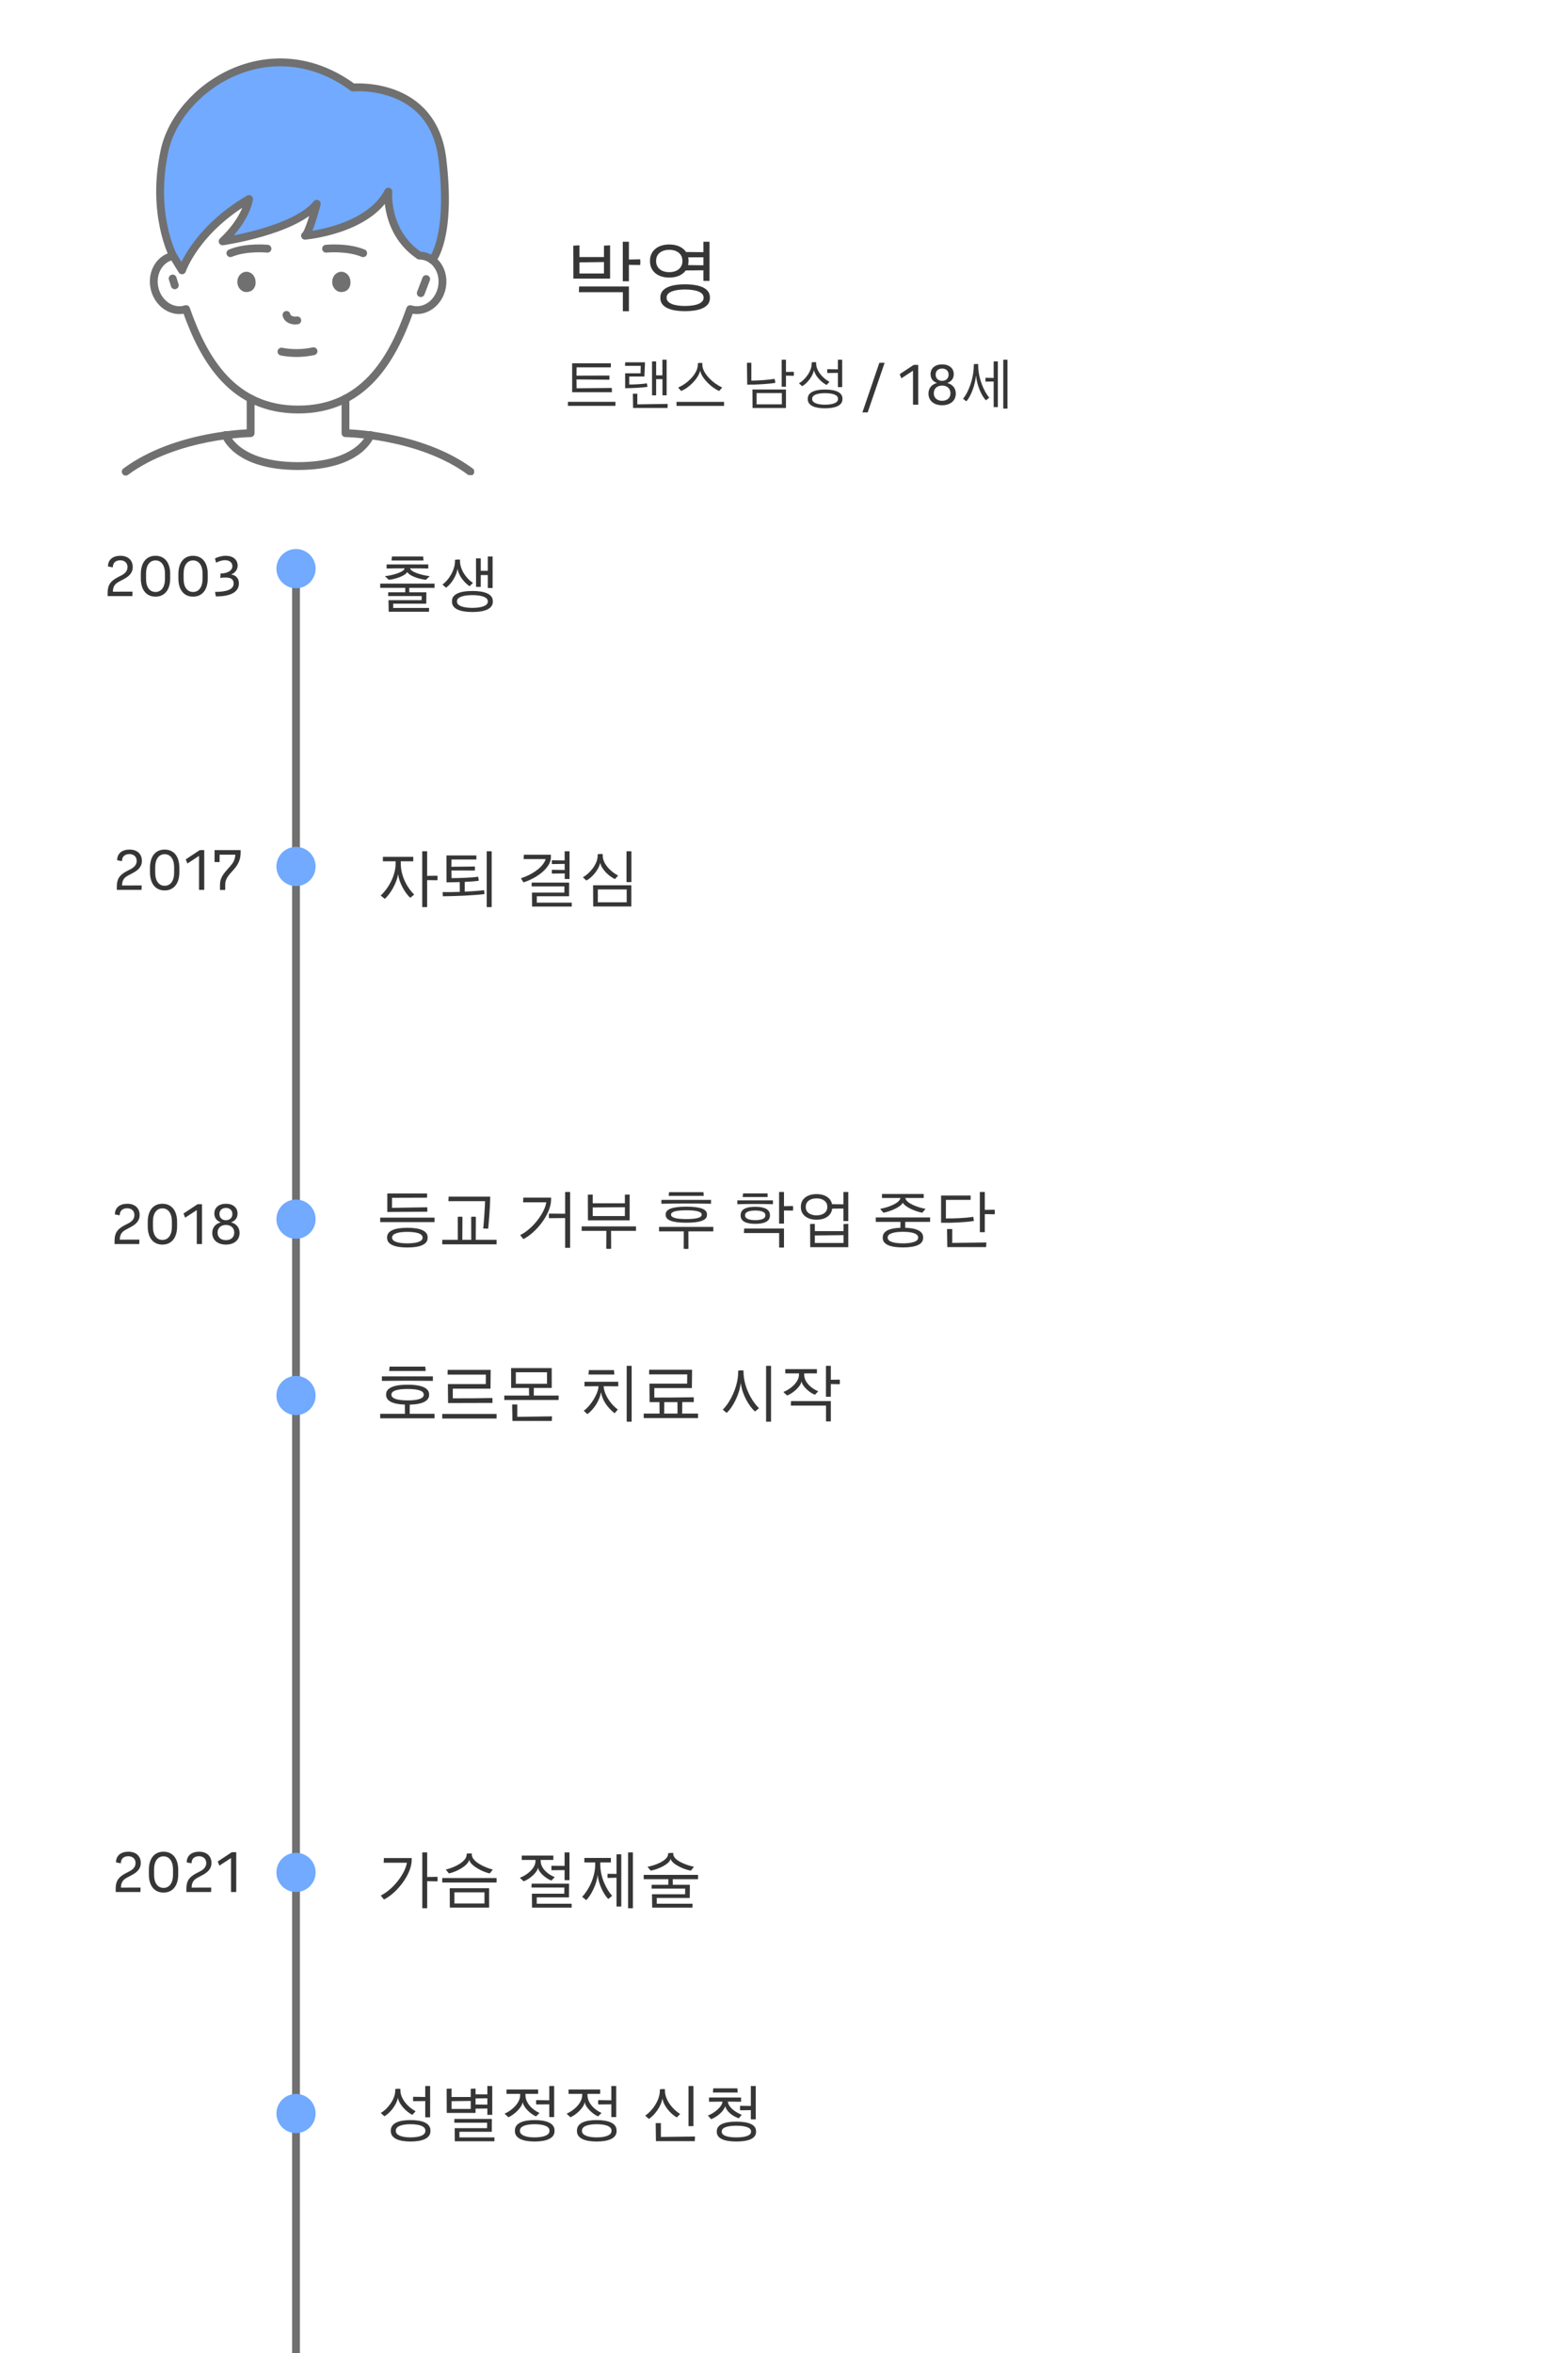 <svg width="400" height="600" viewBox="0 0 400 600" fill="none" xmlns="http://www.w3.org/2000/svg">
<rect x="0" y="0" width="400" height="600" fill="#808080" stroke="none"/>
<g clip-path="url(#clip0_454_9282)">
<rect width="400" height="600" fill="white"/>
<path d="M99.984 141.912L99.888 142.92H108.032L107.952 141.912H99.984ZM103.936 145.896C104.352 146.744 106.624 147.624 108.624 147.848L109.568 146.984L109.552 146.904C107.632 146.696 104.752 145.848 104.624 144.92C106.304 144.92 107.952 144.936 109.248 144.968V143.928H98.624V144.968C99.92 144.936 101.552 144.92 103.216 144.92C103.088 145.864 100.192 146.712 98.272 146.904L98.256 146.984L99.2 147.848C101.2 147.624 103.36 146.76 103.888 145.896H103.936ZM110.848 148.824H96.992V149.896H103.392L103.376 151.032H99.04L99.008 151.992H107.568L107.552 153.032H99.104L99.152 155.992H109.424L109.472 155.016H100.304V153.944H108.736L108.768 151.032H104.416L104.4 149.896H110.848V148.824ZM122.644 146.632H124.436V149.944H125.668V141.896H124.436V145.544H122.644V142.376H121.428L121.444 149.656H122.644V146.632ZM116.74 145.144C116.996 146.792 118.548 148.712 119.796 149.48L120.612 148.68V148.6C118.964 147.56 117.348 145.224 117.348 143.08V142.696C116.996 142.648 116.42 142.68 116.068 142.76V143.08C116.068 145.528 114.292 148.072 112.9 149.032V149.096L113.78 149.864C115.06 149 116.468 146.824 116.692 145.144H116.74ZM120.5 150.696C117.332 150.696 115.3 151.496 115.3 153.272V153.448C115.3 155.24 117.332 156.056 120.5 156.056C123.684 156.056 125.716 155.24 125.716 153.448V153.272C125.716 151.496 123.684 150.696 120.5 150.696ZM124.436 153.432C124.436 154.488 122.756 155 120.5 155C118.244 155 116.58 154.488 116.58 153.432V153.304C116.58 152.248 118.244 151.752 120.5 151.752C122.756 151.752 124.436 152.248 124.436 153.304V153.432Z" fill="#363636"/>
<path d="M108.96 223.344V217.072H107.712V231.312H108.96V224.416L111.568 224.464C111.648 224.192 111.648 223.568 111.568 223.296L108.96 223.344ZM102.24 219.632H105.424V218.48H97.68V219.632H100.928V220.192C100.928 223.472 98.864 226.784 97.152 228.304V228.384L98.16 229.2C99.728 227.84 101.28 224.896 101.536 222.96H101.584C101.744 224.816 103.216 227.68 104.672 228.928L105.616 228.144V228.064C104.16 226.672 102.24 223.68 102.24 220.192V219.632ZM124.164 231.312H125.428V217.072H124.164V231.312ZM118.548 224.88C119.956 224.816 121.284 224.72 122.148 224.576L121.972 223.552C120.42 223.824 116.836 223.92 115.188 223.92L115.156 221.968L121.156 221.984C121.172 221.68 121.172 221.216 121.156 220.96L115.14 221.024L115.172 219.168H121.524V218.128H113.892L113.908 224.992C114.852 224.992 116.052 224.96 117.284 224.928L117.3 227.424C115.62 227.488 114.004 227.504 112.9 227.472L112.98 228.544C115.604 228.544 121.268 228.304 123.588 227.984L123.492 226.992C122.388 227.136 120.5 227.28 118.548 227.36V224.88ZM140.795 221.792C140.763 222.048 140.763 222.512 140.795 222.768L144.059 222.72V224.144H145.291V217.072H144.043V219.408L140.795 219.36C140.763 219.616 140.763 220.08 140.795 220.336L144.043 220.288L144.059 221.84L140.795 221.792ZM140.539 217.952H133.643L133.579 219.056H139.195C138.731 220.768 136.363 222.8 132.939 223.936L132.907 224L133.547 225.008C137.339 223.776 140.602 221.056 140.539 218.56V217.952ZM136.939 228.544H145.179L145.195 225.056H135.643L135.611 226.032H143.979L143.963 227.6H135.707L135.739 231.168H145.851V230.16H136.939V228.544ZM161.071 224.928V217.072H159.823V224.928H161.071ZM157.647 223.232C155.743 222.272 153.759 220.192 153.759 218.208V217.792C153.423 217.744 152.799 217.76 152.463 217.84V218.208C152.463 220.496 150.191 222.912 148.719 223.68V223.728L149.583 224.528C150.959 223.856 152.783 221.744 153.087 220.064H153.135C153.455 221.648 155.327 223.456 156.879 224.16L157.647 223.312V223.232ZM161.055 231.152V225.744H151.295L151.327 231.152H161.055ZM152.511 226.8H159.871V230.08H152.511V226.8Z" fill="#363636"/>
<path d="M109.024 308.984L108.992 307.848L100 307.992V305.432L108.944 305.4V304.328H98.8V309.048L109.024 308.984ZM110.848 311.624V310.488H96.992V311.624H110.848ZM103.904 318.104C107.056 318.104 109.088 317.368 109.088 315.672V315.496C109.088 313.8 107.056 313.08 103.904 313.08C100.784 313.08 98.752 313.8 98.752 315.496V315.672C98.752 317.368 100.784 318.104 103.904 318.104ZM103.904 317.048C101.696 317.048 100.032 316.616 100.032 315.64V315.528C100.032 314.536 101.696 314.12 103.904 314.12C106.144 314.12 107.792 314.536 107.792 315.528V315.64C107.792 316.616 106.144 317.048 103.904 317.048ZM124.532 313.304C124.708 311.816 125.044 307.288 125.044 305.736V305.144H114.452L114.388 306.296H123.748C123.684 308.088 123.428 311.928 123.268 313.256L124.532 313.304ZM121.396 310.296C121.14 310.232 120.436 310.232 120.196 310.296L120.212 316.152H117.94L117.972 310.296C117.716 310.232 117.012 310.232 116.772 310.296L116.788 316.152H112.82V317.304H126.676V316.152H121.364L121.396 310.296ZM144.171 309.496L140.043 309.464C140.01 309.736 140.01 310.36 140.043 310.632L144.171 310.6V318.184H145.435V303.944H144.171V309.496ZM133.499 305.384L133.435 306.584H139.355C138.987 309.224 135.963 313.32 132.747 314.92L132.731 314.984L133.515 315.96C136.635 314.424 140.587 309.672 140.587 305.848V305.384H133.499ZM160.623 304.6L159.407 304.632V306.824H151.199V304.6L149.967 304.632L149.983 311.176H160.623V304.6ZM159.407 310.088H151.199V307.896L159.407 307.832V310.088ZM148.383 312.728V313.864H154.687L154.655 318.424C154.943 318.472 155.631 318.472 155.903 318.424L155.887 313.864H162.239V312.728H148.383ZM179.445 303.992H170.677L170.581 304.936H179.525L179.445 303.992ZM181.381 305.96H168.725V306.952C173.109 306.856 176.837 306.856 181.381 306.952V305.96ZM169.813 309.784C169.813 311.112 171.461 311.784 175.093 311.784C178.725 311.784 180.357 311.112 180.357 309.784V309.672C180.357 308.344 178.725 307.688 175.093 307.688C171.461 307.688 169.813 308.344 169.813 309.672V309.784ZM178.997 309.768C178.997 310.456 177.765 310.856 175.093 310.856C172.421 310.856 171.189 310.456 171.189 309.768V309.688C171.189 309 172.421 308.616 175.093 308.616C177.765 308.616 178.997 309 178.997 309.688V309.768ZM168.117 312.856V313.992H174.437L174.421 318.44C174.693 318.488 175.365 318.488 175.621 318.44L175.605 313.992H181.973V312.856H168.117ZM199.995 307.576V303.944H198.747V312.008H199.995V308.664L202.283 308.696C202.347 308.44 202.347 307.8 202.283 307.528L199.995 307.576ZM189.563 304.312L189.451 305.24H195.819L195.803 304.312H189.563ZM197.179 306.088H188.091V307.064C191.099 306.984 194.107 306.984 197.179 307.064V306.088ZM196.411 309.832C196.411 308.312 194.891 307.72 192.667 307.72C190.459 307.72 188.939 308.312 188.939 309.832V309.976C188.939 311.48 190.459 312.072 192.667 312.072C194.891 312.072 196.411 311.48 196.411 309.976V309.832ZM190.075 309.832C190.075 309 191.243 308.68 192.667 308.68C194.107 308.68 195.243 309 195.243 309.832V309.96C195.243 310.808 194.107 311.128 192.667 311.128C191.243 311.128 190.075 310.808 190.075 309.96V309.832ZM198.763 314.424V318.12H199.995V313.272H189.835L189.787 314.424H198.763ZM215.152 307.096L212.256 307.064C211.968 305.544 210.528 304.488 208.304 304.488C205.808 304.488 204.304 305.816 204.304 307.656V307.848C204.304 309.688 205.808 311.016 208.304 311.016C210.64 311.016 212.112 309.848 212.288 308.2L215.152 308.168V311.368H216.4V303.944H215.152V307.096ZM211.04 307.816C211.04 309.128 209.904 309.912 208.304 309.912C206.704 309.912 205.552 309.128 205.552 307.816V307.688C205.552 306.376 206.704 305.576 208.304 305.576C209.904 305.576 211.04 306.376 211.04 307.688V307.816ZM207.872 313.928V312.088L206.656 312.104L206.688 318.024H216.4V312.072L215.184 312.12V313.928H207.872ZM207.872 315.032L215.184 314.952V316.952H207.872V315.032ZM230.342 306.728C230.95 307.832 233.542 308.92 235.27 309.24L236.054 308.328L236.038 308.232C234.118 307.88 231.206 306.856 230.934 305.48H235.638V304.456H224.998V305.48H229.718C229.43 306.856 226.534 307.88 224.614 308.232L224.582 308.328L225.366 309.24C227.11 308.92 229.686 307.832 230.294 306.728H230.342ZM237.27 310.44H223.414V311.576H229.718L229.686 313.08C226.934 313.176 225.19 313.912 225.19 315.496V315.672C225.19 317.368 227.206 318.088 230.326 318.088C233.494 318.088 235.494 317.368 235.494 315.672V315.496C235.494 313.912 233.75 313.16 230.934 313.08L230.918 311.576H237.27V310.44ZM234.214 315.64C234.214 316.616 232.566 317.048 230.326 317.048C228.118 317.048 226.454 316.616 226.454 315.64V315.512C226.454 314.536 228.118 314.104 230.326 314.104C232.566 314.104 234.214 314.536 234.214 315.512V315.64ZM251.226 308.52V303.944H249.962V314.2H251.226V309.592L253.722 309.64C253.802 309.368 253.802 308.744 253.722 308.472L251.226 308.52ZM248.282 310.28C246.458 310.6 243.098 310.728 241.306 310.696V305.96H247.61V304.856H240.074V311.8C242.458 311.864 246.394 311.688 248.442 311.336L248.282 310.28ZM241.594 313.4L241.658 318.008H251.562L251.626 316.824L242.922 316.936V313.4H241.594Z" fill="#363636"/>
<path d="M108.496 348.485H99.376L99.28 349.589H108.592L108.496 348.485ZM110.432 350.965H97.424V352.117C101.904 352.053 105.76 352.053 110.432 352.117V350.965ZM104.528 358.181C108.032 358.085 109.472 357.109 109.472 355.685V355.573C109.472 354.085 107.888 353.093 104 353.093C100.064 353.093 98.496 354.085 98.496 355.573V355.685C98.496 357.077 99.872 358.053 103.28 358.165L103.296 360.517H96.992V361.669H110.848V360.517H104.512L104.528 358.181ZM99.856 355.589C99.856 354.741 101.088 354.181 104 354.181C106.864 354.181 108.096 354.741 108.096 355.589V355.669C108.096 356.517 106.864 357.093 104 357.093C101.088 357.093 99.856 356.517 99.856 355.669V355.589ZM114.308 357.765C118.324 357.765 121.796 357.749 125.636 357.733L125.62 356.485C121.908 356.549 118.9 356.581 115.508 356.565V354.101H125.124L125.172 349.317H114.196L114.18 350.517H123.94L123.924 352.933H114.26L114.308 357.765ZM126.676 361.717V360.549H112.82V361.717H126.676ZM136.184 353.909H140.744V348.853H130.376L130.392 353.909H134.936L134.968 355.861H128.648V356.997H142.504V355.861H136.168L136.184 353.909ZM139.544 349.925V352.853H131.592V349.925H139.544ZM130.648 358.133L130.728 362.341H140.76L140.824 361.157L131.96 361.285V358.133H130.648ZM159.871 362.517H161.135V348.277H159.871V362.517ZM156.623 349.365H150.223L150.127 350.501H156.735L156.623 349.365ZM149.103 353.509C150.207 353.493 151.423 353.477 152.671 353.477V353.653C152.495 355.621 150.591 358.549 148.959 359.701V359.765L149.839 360.597C151.551 359.365 152.943 357.061 153.311 355.093H153.359C153.615 356.917 154.847 358.837 156.783 360.373L157.567 359.477V359.397C155.695 357.973 154.175 355.637 153.999 353.653V353.477C155.295 353.477 156.575 353.493 157.711 353.509V352.341H149.103V353.509ZM174.051 357.525H176.995L176.979 356.293C173.315 356.357 170.323 356.373 166.915 356.373V353.957H176.499L176.547 349.285H165.603L165.587 350.469H175.315L175.283 352.821H165.667L165.715 357.541H168.227L168.259 360.453H164.211V361.605H178.067V360.453H174.019L174.051 357.525ZM169.459 357.541H172.819L172.835 360.453H169.427L169.459 357.541ZM196.697 362.517V348.277H195.433V362.517H196.697ZM193.609 359.045C191.737 357.317 189.673 353.477 189.673 349.813V349.477C189.321 349.413 188.665 349.429 188.313 349.509V349.813C188.313 353.797 186.025 357.893 184.409 359.413V359.477L185.369 360.277C186.953 358.869 188.633 355.525 188.953 352.757H189.001C189.305 355.493 191.001 358.517 192.601 359.925L193.609 359.109V359.045ZM211.949 351.829V348.277H210.701V356.165H211.949V352.917L214.205 352.965C214.269 352.693 214.269 352.053 214.205 351.797L211.949 351.829ZM204.493 352.309C204.669 353.477 206.509 355.141 207.885 355.653L208.701 354.821V354.757C207.133 354.117 205.149 352.549 205.149 350.517V350.213H208.397V349.125H200.333V350.213H203.821V350.517C203.821 352.485 201.613 354.245 199.885 354.933V354.997L200.797 355.845C202.301 355.285 204.237 353.557 204.445 352.309H204.493ZM210.717 358.421V362.453H211.949V357.269H201.789L201.741 358.421H210.717Z" fill="#363636"/>
<path d="M108.976 478.621V472.349H107.728V486.589H108.976V479.693L111.584 479.741C111.648 479.469 111.648 478.845 111.584 478.573L108.976 478.621ZM103.792 474.989C103.424 477.629 100.4 481.725 97.184 483.325L97.168 483.389L97.952 484.365C101.072 482.829 105.024 478.077 105.024 474.253V473.789H97.936L97.872 474.989H103.792ZM125.684 476.717C123.636 476.205 120.356 474.685 120.356 472.909V472.621C119.924 472.605 119.476 472.621 119.044 472.685V472.909C119.044 474.717 115.844 476.237 113.764 476.717V476.781L114.516 477.709C116.308 477.357 119.332 475.805 119.668 474.301H119.716C120.084 475.821 123.284 477.389 124.932 477.709L125.684 476.781V476.717ZM126.676 480.029V478.893H112.82V480.029H126.676ZM124.772 486.429V481.485H114.724L114.756 486.429H124.772ZM115.924 482.525H123.588V485.373H115.924V482.525ZM140.683 475.757C140.651 476.029 140.651 476.621 140.683 476.893L144.027 476.861V479.437H145.275V472.349H144.027V475.789L140.683 475.757ZM137.275 476.317C137.435 477.453 139.291 479.053 140.667 479.533L141.467 478.701V478.621C139.915 478.029 137.931 476.509 137.931 474.541V474.269H141.163V473.165H133.099V474.269H136.603V474.541C136.603 476.445 134.395 478.157 132.667 478.797V478.877L133.579 479.725C135.083 479.197 137.019 477.501 137.227 476.317H137.275ZM136.923 485.437V483.821H145.147L145.179 480.333H135.627L135.579 481.309H143.963L143.947 482.877H135.691L135.723 486.445H145.835L145.819 485.437H136.923ZM160.223 486.589H161.455V472.349H160.223V486.589ZM154.991 477.805C154.959 478.061 154.959 478.605 154.991 478.861L157.279 478.813V486.157H158.495V472.829H157.279V477.837L154.991 477.805ZM155.839 474.909V473.757H149.071V474.909H151.839V475.453C151.839 478.717 150.095 482.045 148.543 483.629V483.709L149.551 484.525C150.943 483.133 152.255 480.205 152.447 478.205H152.495C152.623 480.173 153.951 483.069 155.183 484.237L156.127 483.453V483.373C154.879 482.029 153.135 478.893 153.135 475.453V474.909H155.839ZM171.107 474.045C171.443 475.421 174.675 476.765 176.243 477.005L176.995 476.061V475.997C175.027 475.613 171.747 474.365 171.747 472.749V472.493C171.315 472.477 170.867 472.493 170.435 472.557V472.749C170.435 474.381 167.251 475.645 165.219 476.013V476.077L165.987 477.005C167.699 476.733 170.755 475.405 171.059 474.045H171.107ZM178.067 478.077H164.211V479.181H170.499L170.483 480.605H166.259L166.227 481.581H174.787L174.771 483.021H166.323L166.371 486.445H176.643L176.675 485.437H167.539V483.965H175.955L175.987 480.605H171.635L171.619 479.181H178.067V478.077Z" fill="#363636"/>
<path d="M108.48 539.901H109.728V531.917H108.48V534.717L105.392 534.669C105.36 534.941 105.36 535.533 105.392 535.789L108.48 535.757V539.901ZM101.52 535.005C101.84 536.637 103.648 538.509 105.184 539.277L105.984 538.413V538.333C104.096 537.341 102.144 535.149 102.144 533.069V532.669C101.808 532.605 101.168 532.621 100.832 532.701V533.069C100.832 535.469 98.624 537.981 97.168 538.765V538.829L98.048 539.629C99.424 538.925 101.184 536.733 101.472 535.005H101.52ZM104.704 540.605C101.68 540.605 99.696 541.437 99.696 543.261V543.421C99.696 545.229 101.68 546.077 104.704 546.077C107.824 546.077 109.808 545.229 109.808 543.421V543.261C109.808 541.437 107.824 540.605 104.704 540.605ZM108.512 543.389C108.512 544.493 106.896 545.021 104.704 545.021C102.608 545.021 100.976 544.493 100.976 543.389V543.277C100.976 542.157 102.608 541.661 104.704 541.661C106.896 541.661 108.512 542.157 108.512 543.277V543.389ZM124.324 537.661V539.277H125.572V531.917H124.324V534.061L121.316 534.029V532.573L120.084 532.621V534.717H115.188V532.573L113.94 532.621L113.972 538.781H121.316V537.693L124.324 537.661ZM124.324 536.669L121.316 536.637V535.085L124.324 535.053V536.669ZM115.188 535.789L120.084 535.725V537.773H115.188V535.789ZM117.204 543.597H125.46L125.476 540.317H115.924L115.892 541.277H124.26L124.244 542.669H115.988L116.02 546.013H126.132V545.021H117.204V543.597ZM136.776 535.517C136.744 535.805 136.744 536.365 136.776 536.621L140.12 536.589V539.837H141.368V531.917H140.12V535.565L136.776 535.517ZM133.368 536.109C133.544 537.341 135.352 539.101 136.744 539.661L137.576 538.845V538.765C136.008 538.077 134.04 536.381 134.04 534.221V533.917H137.272V532.813H129.208V533.917H132.696V534.221C132.696 536.301 130.504 538.205 128.76 538.957V539.021L129.688 539.885C131.208 539.245 133.112 537.405 133.32 536.109H133.368ZM136.36 540.605C133.336 540.605 131.352 541.437 131.352 543.261V543.421C131.352 545.229 133.336 546.077 136.36 546.077C139.48 546.077 141.464 545.229 141.464 543.421V543.261C141.464 541.437 139.48 540.605 136.36 540.605ZM140.168 543.389C140.168 544.493 138.552 545.021 136.36 545.021C134.264 545.021 132.632 544.493 132.632 543.389V543.277C132.632 542.157 134.264 541.661 136.36 541.661C138.552 541.661 140.168 542.157 140.168 543.277V543.389ZM152.604 535.517C152.572 535.805 152.572 536.365 152.604 536.621L155.948 536.589V539.837H157.196V531.917H155.948V535.565L152.604 535.517ZM149.196 536.109C149.372 537.341 151.18 539.101 152.572 539.661L153.404 538.845V538.765C151.836 538.077 149.868 536.381 149.868 534.221V533.917H153.1V532.813H145.036V533.917H148.524V534.221C148.524 536.301 146.332 538.205 144.588 538.957V539.021L145.516 539.885C147.036 539.245 148.94 537.405 149.148 536.109H149.196ZM152.188 540.605C149.164 540.605 147.18 541.437 147.18 543.261V543.421C147.18 545.229 149.164 546.077 152.188 546.077C155.308 546.077 157.292 545.229 157.292 543.421V543.261C157.292 541.437 155.308 540.605 152.188 540.605ZM155.996 543.389C155.996 544.493 154.38 545.021 152.188 545.021C150.092 545.021 148.46 544.493 148.46 543.389V543.277C148.46 542.157 150.092 541.661 152.188 541.661C154.38 541.661 155.996 542.157 155.996 543.277V543.389ZM176.899 542.157V531.917H175.635V542.157H176.899ZM173.475 539.021C171.603 537.901 169.635 535.453 169.635 533.149V532.733C169.299 532.669 168.675 532.701 168.323 532.781V533.149C168.323 535.757 166.099 538.525 164.627 539.437V539.501L165.507 540.301C166.915 539.485 168.675 537.101 168.947 535.213H169.011C169.315 537.021 171.123 539.085 172.659 539.933L173.475 539.085V539.021ZM177.235 545.981L177.299 544.797L168.595 544.909V541.373H167.267L167.331 545.981H177.235ZM188.807 536.973C188.775 537.245 188.775 537.853 188.807 538.109L191.543 538.077V540.413H192.791V531.917H191.543V537.005L188.807 536.973ZM188.103 532.509H181.959L181.863 533.581H188.183L188.103 532.509ZM185.031 537.133C185.287 538.205 186.583 539.501 188.471 540.157L189.191 539.293V539.245C187.527 538.589 185.895 537.325 185.687 536.029V535.901C186.871 535.901 188.023 535.917 189.047 535.933V534.845H180.871V535.933C181.943 535.917 183.111 535.901 184.295 535.901V536.029C184.087 537.341 182.087 538.893 180.615 539.437V539.485L181.415 540.381C182.951 539.789 184.599 538.381 184.983 537.133H185.031ZM187.831 541.005C184.823 541.005 182.855 541.741 182.855 543.453V543.629C182.855 545.325 184.823 546.077 187.831 546.077C190.903 546.077 192.871 545.325 192.871 543.629V543.453C192.871 541.741 190.903 541.005 187.831 541.005ZM191.591 543.597C191.591 544.605 189.975 545.021 187.831 545.021C185.751 545.021 184.119 544.605 184.119 543.597V543.469C184.119 542.461 185.751 542.045 187.831 542.045C189.975 542.045 191.591 542.461 191.591 543.469V543.597Z" fill="#363636"/>
<path d="M31.522 147.702C32.698 147.086 33.86 146.218 33.86 144.608C33.86 142.774 32.586 141.724 30.71 141.724C28.806 141.724 27.546 142.704 27.546 144.44L28.778 144.678C28.778 143.502 29.52 142.872 30.682 142.872C31.816 142.872 32.53 143.572 32.53 144.608C32.53 145.784 31.62 146.4 30.836 146.792L30.066 147.184C27.994 148.248 27.462 149.396 27.462 151.174V152H33.762L33.804 150.866L28.792 150.88C28.834 149.116 29.674 148.682 30.794 148.094L31.522 147.702ZM39.663 152.14C41.973 152.14 43.415 150.432 43.415 147.492V146.372C43.415 143.432 41.987 141.724 39.663 141.724C37.353 141.724 35.925 143.432 35.925 146.372V147.492C35.925 150.432 37.353 152.14 39.663 152.14ZM39.663 150.95C38.207 150.95 37.255 149.732 37.255 147.604V146.26C37.255 144.132 38.207 142.9 39.663 142.9C41.133 142.9 42.085 144.132 42.085 146.26V147.604C42.085 149.732 41.133 150.95 39.663 150.95ZM49.247 152.14C51.557 152.14 52.999 150.432 52.999 147.492V146.372C52.999 143.432 51.571 141.724 49.247 141.724C46.937 141.724 45.509 143.432 45.509 146.372V147.492C45.509 150.432 46.937 152.14 49.247 152.14ZM49.247 150.95C47.791 150.95 46.839 149.732 46.839 147.604V146.26C46.839 144.132 47.791 142.9 49.247 142.9C50.717 142.9 51.669 144.132 51.669 146.26V147.604C51.669 149.732 50.717 150.95 49.247 150.95ZM58.971 146.484C59.867 146.148 60.623 145.322 60.623 144.244C60.623 142.69 59.419 141.724 57.599 141.724C56.605 141.724 55.583 142.018 54.841 142.396L55.135 143.488C55.765 143.124 56.577 142.844 57.431 142.844C58.551 142.844 59.279 143.46 59.279 144.356C59.279 145.504 58.047 146.232 56.269 146.232L56.199 147.366C56.647 147.282 57.109 147.268 57.529 147.268C58.747 147.268 59.601 147.59 59.601 148.794C59.601 150.418 57.599 150.922 54.855 150.936L55.065 152.084C58.299 152.098 60.945 151.244 60.945 148.766C60.945 147.408 60.147 146.694 58.971 146.484Z" fill="#363636"/>
<path d="M33.86 222.617C35.036 222.001 36.198 221.133 36.198 219.523C36.198 217.689 34.924 216.639 33.048 216.639C31.144 216.639 29.884 217.619 29.884 219.355L31.116 219.593C31.116 218.417 31.858 217.787 33.02 217.787C34.154 217.787 34.868 218.487 34.868 219.523C34.868 220.699 33.958 221.315 33.174 221.707L32.404 222.099C30.332 223.163 29.8 224.311 29.8 226.089V226.915H36.1L36.142 225.781L31.13 225.795C31.172 224.031 32.012 223.597 33.132 223.009L33.86 222.617ZM42.001 227.055C44.311 227.055 45.753 225.347 45.753 222.407V221.287C45.753 218.347 44.325 216.639 42.001 216.639C39.691 216.639 38.263 218.347 38.263 221.287V222.407C38.263 225.347 39.691 227.055 42.001 227.055ZM42.001 225.865C40.545 225.865 39.593 224.647 39.593 222.519V221.175C39.593 219.047 40.545 217.815 42.001 217.815C43.471 217.815 44.423 219.047 44.423 221.175V222.519C44.423 224.647 43.471 225.865 42.001 225.865ZM47.805 220.195L50.773 218.249V226.915H52.103V216.765H50.969L47.385 219.131L47.805 220.195ZM54.734 216.765V219.817H56.022V217.941H60.04C59.942 219.271 59.494 220.013 58.654 220.965L57.688 222.057C56.484 223.443 56.12 224.423 56.12 225.655V226.929H57.45V225.613C57.45 224.451 57.982 223.583 58.78 222.687L59.676 221.679C60.964 220.237 61.384 218.893 61.384 217.367V216.765H54.734Z" fill="#363636"/>
<path d="M33.285 312.928C34.462 312.312 35.623 311.444 35.623 309.834C35.623 308 34.349 306.95 32.474 306.95C30.57 306.95 29.309 307.93 29.309 309.666L30.541 309.904C30.541 308.728 31.284 308.098 32.446 308.098C33.58 308.098 34.294 308.798 34.294 309.834C34.294 311.01 33.383 311.626 32.599 312.018L31.829 312.41C29.758 313.474 29.226 314.622 29.226 316.4V317.226H35.526L35.568 316.092L30.555 316.106C30.598 314.342 31.438 313.908 32.557 313.32L33.285 312.928ZM41.427 317.366C43.737 317.366 45.179 315.658 45.179 312.718V311.598C45.179 308.658 43.751 306.95 41.427 306.95C39.117 306.95 37.689 308.658 37.689 311.598V312.718C37.689 315.658 39.117 317.366 41.427 317.366ZM41.427 316.176C39.971 316.176 39.019 314.958 39.019 312.83V311.486C39.019 309.358 39.971 308.126 41.427 308.126C42.897 308.126 43.849 309.358 43.849 311.486V312.83C43.849 314.958 42.897 316.176 41.427 316.176ZM47.231 310.506L50.199 308.56V317.226H51.529V307.076H50.395L46.811 309.442L47.231 310.506ZM58.934 311.682C59.984 311.346 60.6 310.548 60.6 309.442C60.6 307.93 59.424 306.95 57.632 306.95C55.84 306.95 54.678 307.93 54.678 309.442C54.678 310.548 55.294 311.346 56.33 311.682C54.958 312.046 54.146 313.026 54.146 314.398C54.146 316.19 55.518 317.366 57.632 317.366C59.746 317.366 61.118 316.19 61.118 314.398C61.118 313.026 60.306 312.06 58.934 311.682ZM57.632 308.014C58.626 308.014 59.284 308.616 59.284 309.554C59.284 310.506 58.626 311.15 57.632 311.15C56.652 311.15 55.98 310.52 55.98 309.554C55.98 308.616 56.638 308.014 57.632 308.014ZM57.632 316.232C56.33 316.232 55.504 315.476 55.504 314.314C55.504 313.124 56.344 312.354 57.632 312.354C58.92 312.354 59.76 313.124 59.76 314.314C59.76 315.476 58.934 316.232 57.632 316.232Z" fill="#363636"/>
<path d="M33.573 478.155C34.749 477.539 35.911 476.671 35.911 475.061C35.911 473.227 34.637 472.177 32.761 472.177C30.857 472.177 29.597 473.157 29.597 474.893L30.829 475.131C30.829 473.955 31.571 473.325 32.733 473.325C33.867 473.325 34.581 474.025 34.581 475.061C34.581 476.237 33.671 476.853 32.887 477.245L32.117 477.637C30.045 478.701 29.513 479.849 29.513 481.627V482.453H35.813L35.855 481.319L30.843 481.333C30.885 479.569 31.725 479.135 32.845 478.547L33.573 478.155ZM41.714 482.593C44.024 482.593 45.466 480.885 45.466 477.945V476.825C45.466 473.885 44.038 472.177 41.714 472.177C39.404 472.177 37.976 473.885 37.976 476.825V477.945C37.976 480.885 39.404 482.593 41.714 482.593ZM41.714 481.403C40.258 481.403 39.306 480.185 39.306 478.057V476.713C39.306 474.585 40.258 473.353 41.714 473.353C43.184 473.353 44.136 474.585 44.136 476.713V478.057C44.136 480.185 43.184 481.403 41.714 481.403ZM51.606 478.155C52.782 477.539 53.944 476.671 53.944 475.061C53.944 473.227 52.67 472.177 50.794 472.177C48.89 472.177 47.63 473.157 47.63 474.893L48.862 475.131C48.862 473.955 49.604 473.325 50.766 473.325C51.9 473.325 52.614 474.025 52.614 475.061C52.614 476.237 51.704 476.853 50.92 477.245L50.15 477.637C48.078 478.701 47.546 479.849 47.546 481.627V482.453H53.846L53.888 481.319L48.876 481.333C48.918 479.569 49.758 479.135 50.878 478.547L51.606 478.155ZM55.967 475.733L58.935 473.787V482.453H60.265V472.303H59.131L55.547 474.669L55.967 475.733Z" fill="#363636"/>
<path d="M75.514 145.192L75.513 600" stroke="#707070" stroke-width="2"/>
<circle cx="75.514" cy="145" r="5" fill="#71AAFF"/>
<circle cx="75.514" cy="220.948" r="5" fill="#71AAFF"/>
<circle cx="75.514" cy="310.88" r="5" fill="#71AAFF"/>
<circle cx="75.514" cy="355.845" r="5" fill="#71AAFF"/>
<circle cx="75.514" cy="477.453" r="5" fill="#71AAFF"/>
<circle cx="75.514" cy="538.935" r="5" fill="#71AAFF"/>
<g clip-path="url(#clip1_454_9282)">
<path d="M110.282 66.296C110.282 66.296 115.276 60.728 112.874 40.58C110.471 20.431 90.042 22.306 90.042 22.306C68.921 6.807 45.465 22.306 41.994 38.426C38.523 54.547 44.188 65.266 44.188 65.266L46.458 68.932C46.458 68.932 49.892 58.723 63.549 50.742C63.549 50.742 62.972 55.735 56.815 61.545C56.815 61.545 75.107 58.918 80.829 51.967C80.829 51.967 78.871 59.512 77.822 60.106C77.822 60.106 93.957 58.77 99.084 48.858C99.084 48.858 98.138 59.197 107.01 65.183C107.01 65.183 107.624 65.183 107.955 65.266C108.399 65.241 108.843 65.321 109.248 65.501C109.653 65.68 110.008 65.953 110.282 66.296Z" fill="#71AAFF"/>
<path d="M63.937 101.646V110.454C63.937 110.454 44.974 110.713 32.072 120.273" stroke="#707070" stroke-width="2" stroke-linecap="round" stroke-linejoin="round"/>
<path d="M88.131 101.646V110.454C88.131 110.454 107.095 110.713 120.005 120.273" stroke="#707070" stroke-width="2" stroke-linecap="round" stroke-linejoin="round"/>
<path d="M44.047 71.02L44.586 72.746" stroke="#707070" stroke-width="2" stroke-linecap="round" stroke-linejoin="round"/>
<path d="M108.712 71.159L107.341 74.751" stroke="#707070" stroke-width="2" stroke-linecap="round" stroke-linejoin="round"/>
<path d="M83.184 63.419C83.184 63.419 88.528 62.862 92.643 64.561" stroke="#707070" stroke-width="2" stroke-linecap="round" stroke-linejoin="round"/>
<path d="M68.231 63.419C68.231 63.419 62.887 62.862 58.773 64.561" stroke="#707070" stroke-width="2" stroke-linecap="round" stroke-linejoin="round"/>
<path d="M71.806 89.662C74.508 90.178 77.29 90.144 79.978 89.56" stroke="#707070" stroke-width="2" stroke-linecap="round" stroke-linejoin="round"/>
<path d="M87.608 74.407C87.137 74.531 86.644 74.488 86.196 74.286C85.748 74.083 85.368 73.731 85.109 73.277C84.85 72.824 84.723 72.292 84.748 71.755C84.773 71.218 84.947 70.703 85.247 70.281C85.546 69.86 85.957 69.552 86.421 69.402C86.885 69.251 87.379 69.265 87.836 69.441C88.293 69.617 88.689 69.946 88.969 70.384C89.25 70.822 89.401 71.346 89.402 71.883C89.457 72.481 89.3 73.078 88.965 73.55C88.63 74.021 88.143 74.329 87.608 74.407Z" fill="#707070"/>
<path d="M63.404 74.407C62.934 74.531 62.44 74.488 61.993 74.286C61.545 74.083 61.165 73.731 60.906 73.277C60.646 72.824 60.52 72.292 60.544 71.755C60.569 71.218 60.743 70.703 61.043 70.281C61.343 69.86 61.753 69.552 62.217 69.402C62.681 69.251 63.176 69.265 63.633 69.441C64.089 69.617 64.485 69.946 64.766 70.384C65.047 70.822 65.198 71.346 65.198 71.883C65.253 72.481 65.096 73.078 64.761 73.55C64.426 74.021 63.94 74.329 63.404 74.407Z" fill="#707070"/>
<path d="M73.083 80.301C73.244 81.284 74.474 81.906 75.835 81.693" stroke="#707070" stroke-width="2" stroke-linecap="round" stroke-linejoin="round"/>
<path d="M57.543 110.927C57.543 110.927 60.154 118.843 76.025 118.843C91.895 118.843 94.506 110.927 94.506 110.927" stroke="#707070" stroke-width="2" stroke-linecap="round" stroke-linejoin="round"/>
<path d="M46.439 68.932C46.439 68.932 49.873 58.723 63.53 50.742C63.53 50.742 62.953 55.735 56.796 61.544C56.796 61.544 75.088 58.918 80.81 51.967C80.81 51.967 78.853 59.512 77.803 60.106C77.803 60.106 93.938 58.77 99.065 48.858C99.065 48.858 98.119 59.197 106.991 65.183C106.991 65.183 107.605 65.183 107.936 65.266C111.304 65.869 113.451 69.442 112.741 73.238C112.032 77.034 108.712 79.614 105.345 79.001C105.108 78.955 104.872 78.89 104.645 78.825C99.973 92.115 92.51 104.43 76.062 104.43C59.615 104.43 52.133 92.124 47.461 78.816C47.232 78.892 46.998 78.954 46.761 79.001C43.394 79.614 40.084 77.034 39.365 73.238C38.646 69.442 40.802 65.869 44.169 65.266L46.439 68.932Z" stroke="#707070" stroke-width="2" stroke-linecap="round" stroke-linejoin="round"/>
<path d="M44.169 65.266C44.169 65.266 38.495 54.547 41.975 38.426C45.456 22.306 68.903 6.807 90.023 22.306C90.023 22.306 110.452 20.45 112.855 40.58C115.257 60.709 110.282 66.296 110.282 66.296" stroke="#707070" stroke-width="2" stroke-linecap="round" stroke-linejoin="round"/>
</g>
<path d="M160.434 66.182V61.642H158.874V71.722H160.434V67.542L163.294 67.582C163.374 67.262 163.374 66.462 163.294 66.122L160.434 66.182ZM154.074 62.642V65.542H147.814V62.562L146.254 62.642L146.274 71.042H155.634V62.562L154.074 62.642ZM147.814 66.902L154.074 66.822V69.742H147.814V66.902ZM158.894 74.502V79.362H160.434V73.042H147.734L147.674 74.502H158.894ZM179.439 68.922V71.622H180.999V61.642H179.439V64.302L175.019 64.262C174.219 63.082 172.739 62.342 170.739 62.342C167.679 62.342 165.819 64.062 165.819 66.442V66.682C165.819 69.042 167.679 70.782 170.739 70.782C172.679 70.782 174.139 70.082 174.939 68.962L179.439 68.922ZM167.379 66.462C167.379 64.742 168.759 63.702 170.739 63.702C172.679 63.702 174.079 64.742 174.079 66.462V66.642C174.079 68.342 172.679 69.402 170.739 69.402C168.759 69.402 167.379 68.342 167.379 66.642V66.462ZM179.439 67.642L175.539 67.602C175.599 67.302 175.639 67.002 175.639 66.682V66.442C175.639 66.162 175.619 65.882 175.559 65.622L179.439 65.602V67.642ZM174.719 72.502C170.939 72.502 168.459 73.542 168.459 75.822V76.022C168.459 78.282 170.939 79.342 174.719 79.342C178.619 79.342 181.099 78.282 181.099 76.022V75.822C181.099 73.542 178.619 72.502 174.719 72.502ZM179.479 75.982C179.479 77.362 177.459 78.022 174.719 78.022C172.099 78.022 170.059 77.362 170.059 75.982V75.842C170.059 74.442 172.099 73.822 174.719 73.822C177.459 73.822 179.479 74.442 179.479 75.842V75.982Z" fill="#363636"/>
<path d="M147.094 99.007L147.066 96.753L155.452 96.823C155.48 96.655 155.48 95.927 155.452 95.759L147.066 95.787L147.094 93.673H155.83V92.637H145.96V100.015H156.11L156.068 98.923L147.094 99.007ZM144.882 103.487H157.006V102.465H144.882V103.487ZM168.994 96.683V100.813H170.058V91.727H168.98V95.717H167.384V92.161H166.334V100.813H167.384V96.683H168.994ZM159.474 98.993C161.14 98.979 163.94 98.853 165.186 98.643L165.004 97.747C164.038 97.943 161.854 98.055 160.524 98.055V96.011H164.388L164.542 92.385H159.488L159.446 93.295H163.45L163.408 95.185H159.474V98.993ZM162.582 100.393H161.448L161.504 104.033H170.282L170.338 102.997L162.582 103.109V100.393ZM184.201 98.783C182.115 97.873 179.161 95.325 179.161 92.945V92.539C178.783 92.525 178.405 92.539 178.027 92.595V92.945C178.027 95.353 175.157 97.943 173.029 98.797V98.853L173.743 99.693C175.633 99.007 178.139 96.557 178.587 94.597H178.629C179.049 96.571 181.751 99.049 183.487 99.693L184.201 98.839V98.783ZM184.705 103.501V102.479H172.581V103.501H184.705ZM200.503 94.835V91.727H199.411V98.629H200.503V95.787L202.477 95.829C202.533 95.591 202.533 95.031 202.477 94.807L200.503 94.835ZM197.605 96.599C196.135 96.865 193.419 97.061 191.669 97.061V92.511H190.549L190.619 98.083C193.027 98.111 196.079 97.915 197.801 97.621L197.605 96.599ZM200.503 104.047V99.315H191.949L191.977 104.047H200.503ZM199.453 100.239V103.109H193.013V100.239H199.453ZM213.75 98.713H214.842V91.727H213.75V94.177L211.048 94.135C211.02 94.373 211.02 94.891 211.048 95.115L213.75 95.087V98.713ZM207.66 94.429C207.94 95.857 209.522 97.495 210.866 98.167L211.566 97.411V97.341C209.914 96.473 208.206 94.555 208.206 92.735V92.385C207.912 92.329 207.352 92.343 207.058 92.413V92.735C207.058 94.835 205.126 97.033 203.852 97.719V97.775L204.622 98.475C205.826 97.859 207.366 95.941 207.618 94.429H207.66ZM210.446 99.329C207.8 99.329 206.064 100.057 206.064 101.653V101.793C206.064 103.375 207.8 104.117 210.446 104.117C213.176 104.117 214.912 103.375 214.912 101.793V101.653C214.912 100.057 213.176 99.329 210.446 99.329ZM213.778 101.765C213.778 102.731 212.364 103.193 210.446 103.193C208.612 103.193 207.184 102.731 207.184 101.765V101.667C207.184 100.687 208.612 100.253 210.446 100.253C212.364 100.253 213.778 100.687 213.778 101.667V101.765ZM221.344 105.167L225.67 92.511H224.326L220 105.167H221.344ZM229.938 96.473L232.906 94.527V103.193H234.236V93.043H233.102L229.518 95.409L229.938 96.473ZM241.641 97.649C242.691 97.313 243.307 96.515 243.307 95.409C243.307 93.897 242.131 92.917 240.339 92.917C238.547 92.917 237.385 93.897 237.385 95.409C237.385 96.515 238.001 97.313 239.037 97.649C237.665 98.013 236.853 98.993 236.853 100.365C236.853 102.157 238.225 103.333 240.339 103.333C242.453 103.333 243.825 102.157 243.825 100.365C243.825 98.993 243.013 98.027 241.641 97.649ZM240.339 93.981C241.333 93.981 241.991 94.583 241.991 95.521C241.991 96.473 241.333 97.117 240.339 97.117C239.359 97.117 238.687 96.487 238.687 95.521C238.687 94.583 239.345 93.981 240.339 93.981ZM240.339 102.199C239.037 102.199 238.211 101.443 238.211 100.281C238.211 99.091 239.051 98.321 240.339 98.321C241.627 98.321 242.467 99.091 242.467 100.281C242.467 101.443 241.641 102.199 240.339 102.199ZM255.935 104.187H257.013V91.727H255.935V104.187ZM251.413 96.333C251.385 96.571 251.385 97.089 251.413 97.313L253.485 97.285V103.809H254.549V92.147H253.485V96.375L251.413 96.333ZM249.537 92.847C249.229 92.791 248.739 92.819 248.417 92.875V93.141C248.417 96.711 246.877 100.323 245.687 101.653V101.709L246.527 102.325C247.675 101.079 248.753 98.181 248.963 95.857H249.005C249.215 98.223 250.349 100.897 251.511 102.087L252.351 101.415V101.373C251.007 99.847 249.537 96.445 249.537 93.141V92.847Z" fill="#363636"/>
</g>
<defs>
<clipPath id="clip0_454_9282">
<rect width="400" height="600" fill="white"/>
</clipPath>
<clipPath id="clip1_454_9282">
<rect width="89.853" height="106.189" fill="white" transform="translate(31.098 14.974)"/>
</clipPath>
</defs>
</svg>
